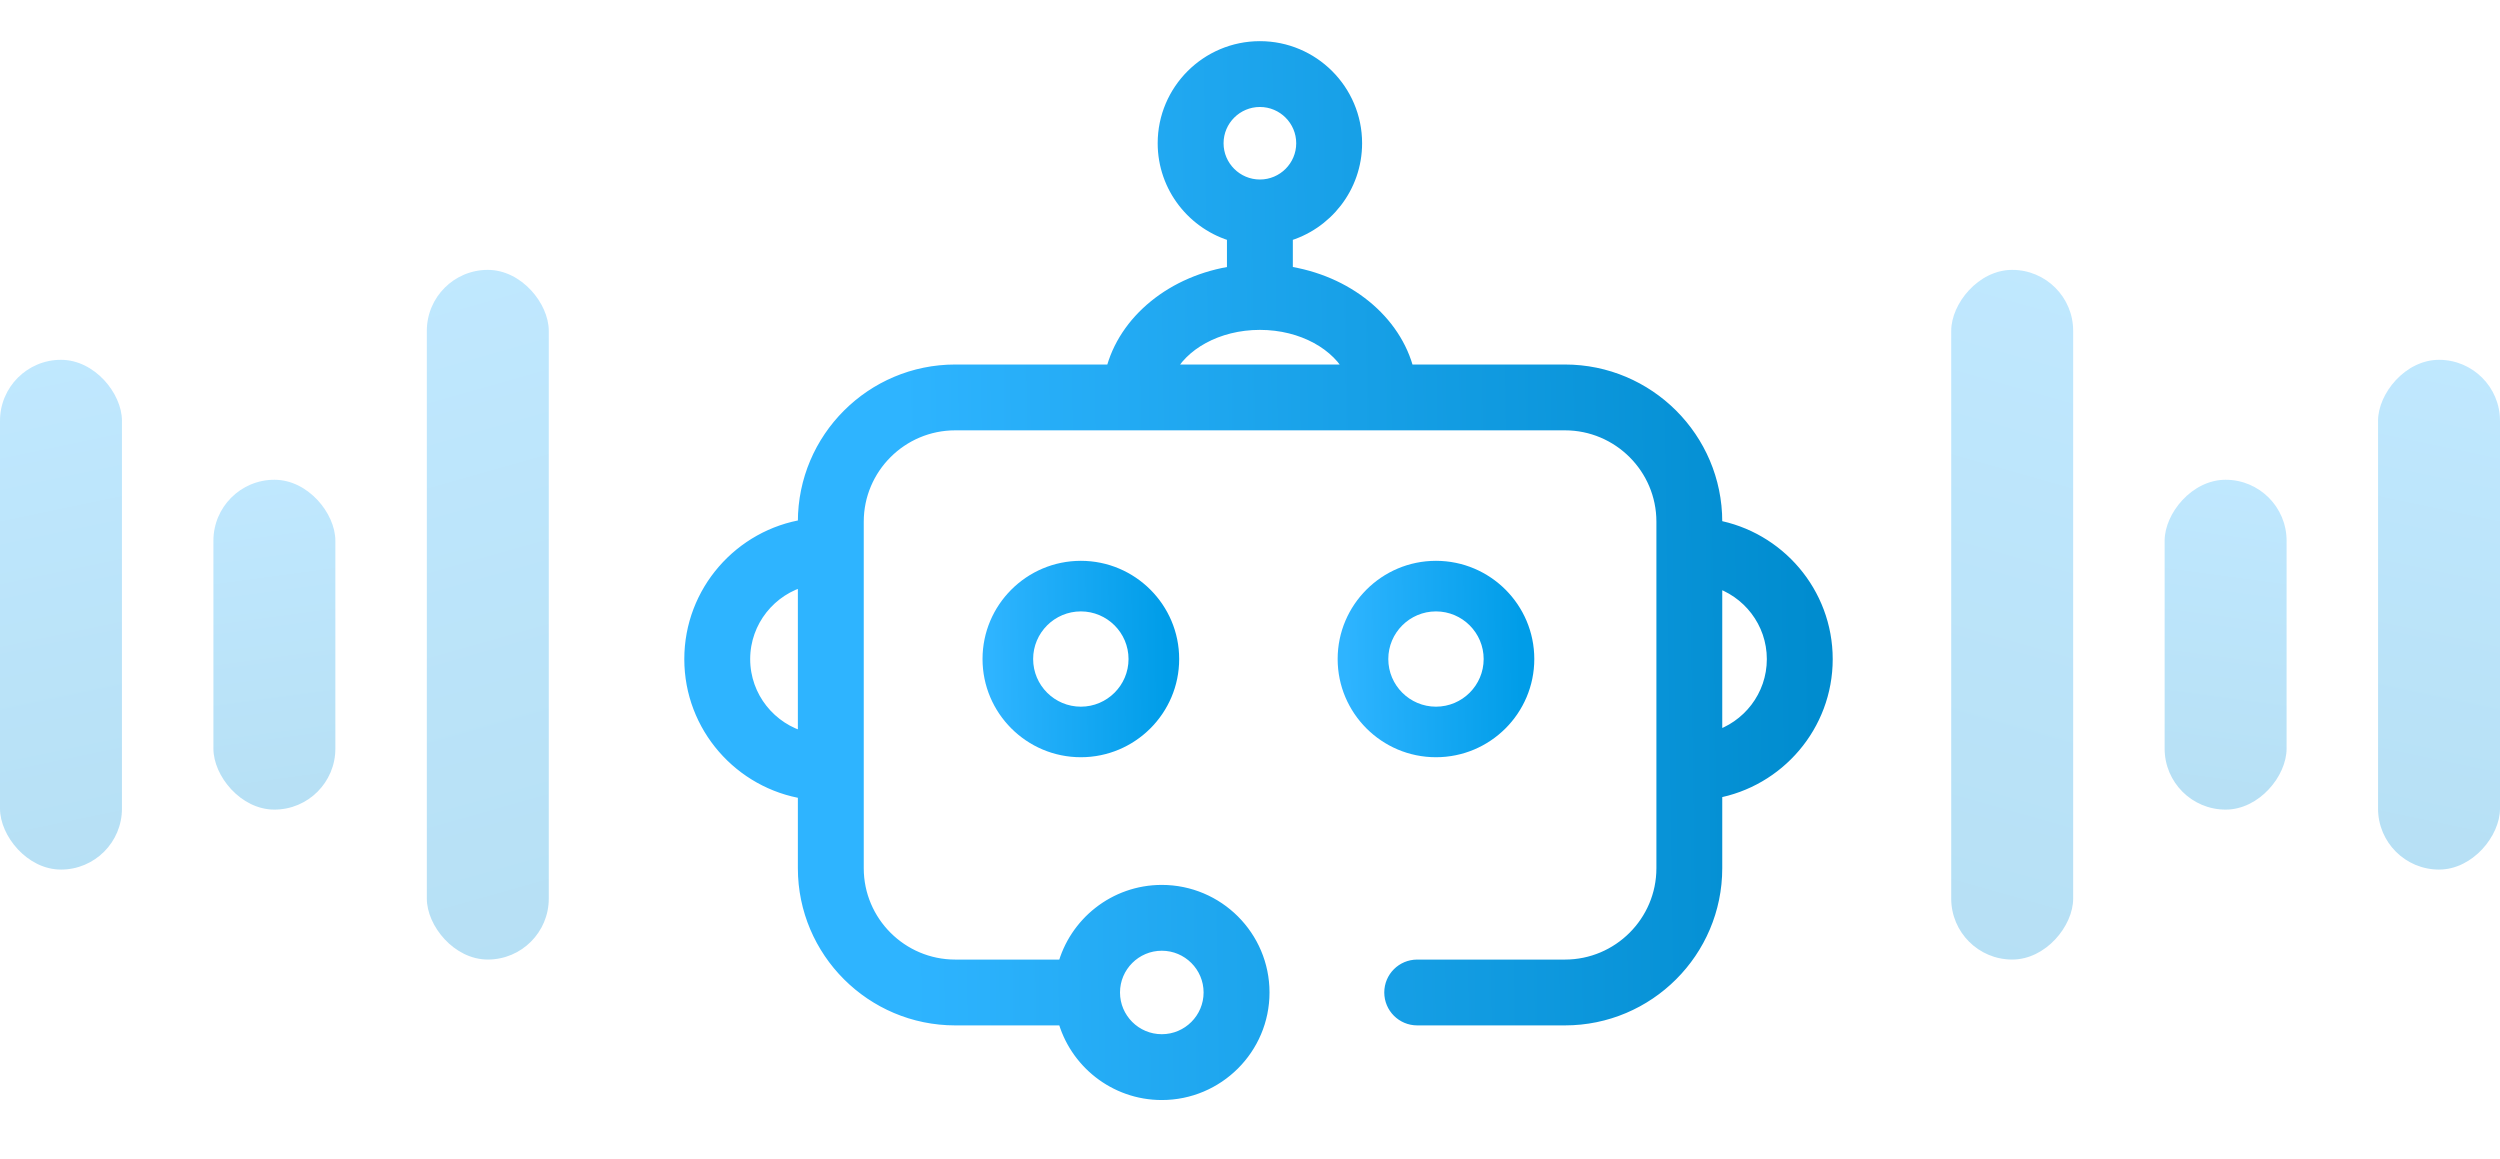 <svg width="82" height="38" viewBox="0 0 82 38" fill="none" xmlns="http://www.w3.org/2000/svg">
<path d="M32.227 21.616C32.227 23.392 33.673 24.837 35.452 24.837C37.23 24.837 38.677 23.392 38.677 21.616C38.677 19.84 37.23 18.395 35.452 18.395C33.673 18.395 32.227 19.84 32.227 21.616ZM37.016 21.616C37.016 22.478 36.314 23.179 35.452 23.179C34.589 23.179 33.887 22.478 33.887 21.616C33.887 20.755 34.589 20.054 35.452 20.054C36.314 20.054 37.016 20.755 37.016 21.616Z" fill="url(#paint0_linear_583_13827)"/>
<path d="M50.325 21.616C50.325 19.84 48.879 18.395 47.1 18.395C45.322 18.395 43.875 19.84 43.875 21.616C43.875 23.392 45.322 24.837 47.1 24.837C48.879 24.837 50.325 23.392 50.325 21.616ZM45.536 21.616C45.536 20.755 46.238 20.054 47.1 20.054C47.963 20.054 48.664 20.755 48.664 21.616C48.664 22.478 47.963 23.179 47.1 23.179C46.238 23.179 45.536 22.478 45.536 21.616Z" fill="url(#paint1_linear_583_13827)"/>
<path d="M59.863 21.619C59.863 19.463 58.296 17.665 56.24 17.299V17.111C56.24 14.406 54.037 12.206 51.329 12.206H46.139C45.735 10.552 44.148 9.257 42.155 8.971V7.683C43.464 7.319 44.427 6.12 44.427 4.698C44.427 2.99 43.035 1.6 41.325 1.6C39.614 1.6 38.222 2.99 38.222 4.698C38.222 6.12 39.186 7.319 40.494 7.683V8.971C38.502 9.257 36.915 10.552 36.511 12.206H31.331C28.623 12.206 26.42 14.406 26.42 17.111V17.281C24.314 17.604 22.695 19.427 22.695 21.619C22.695 23.812 24.314 25.635 26.42 25.958V28.478C26.42 31.182 28.623 33.383 31.331 33.383H34.932C35.301 34.79 36.585 35.831 38.107 35.831C39.917 35.831 41.39 34.361 41.39 32.553C41.39 30.745 39.917 29.275 38.107 29.275C36.584 29.275 35.301 30.317 34.932 31.724H31.331C29.539 31.724 28.081 30.267 28.081 28.478V17.111C28.081 15.321 29.539 13.865 31.331 13.865H51.33C53.121 13.865 54.58 15.321 54.58 17.111V28.478C54.58 30.267 53.121 31.724 51.33 31.724H46.484C46.026 31.724 45.654 32.095 45.654 32.553C45.654 33.011 46.026 33.383 46.484 33.383H51.33C54.037 33.383 56.24 31.182 56.24 28.478V25.94C58.296 25.574 59.863 23.776 59.863 21.619ZM38.107 30.934C39.001 30.934 39.728 31.66 39.728 32.553C39.728 33.446 39.001 34.172 38.107 34.172C37.213 34.172 36.486 33.446 36.486 32.553C36.486 31.66 37.214 30.934 38.107 30.934ZM24.356 21.619C24.356 20.345 25.236 19.271 26.42 18.972V24.267C25.236 23.968 24.356 22.894 24.356 21.619ZM39.883 4.699C39.883 3.905 40.53 3.259 41.325 3.259C42.12 3.259 42.766 3.905 42.766 4.699C42.766 5.492 42.12 6.138 41.325 6.138C40.53 6.138 39.883 5.492 39.883 4.699ZM41.325 10.57C42.734 10.57 43.937 11.254 44.388 12.206H38.262C38.712 11.254 39.915 10.57 41.325 10.57H41.325ZM56.24 24.238V19.001C57.373 19.334 58.202 20.382 58.202 21.619C58.202 22.857 57.373 23.904 56.24 24.238Z" fill="url(#paint2_linear_583_13827)" stroke="url(#paint3_linear_583_13827)" stroke-width="0.5"/>
<rect x="7" y="15.736" width="4" height="10.819" rx="2" fill="url(#paint4_linear_583_13827)" fill-opacity="0.3"/>
<rect y="11.802" width="4" height="16.72" rx="2" fill="url(#paint5_linear_583_13827)" fill-opacity="0.3"/>
<rect x="14" y="8.852" width="4" height="22.621" rx="2" fill="url(#paint6_linear_583_13827)" fill-opacity="0.3"/>
<rect width="4" height="10.819" rx="2" transform="matrix(-1 0 0 1 75 15.736)" fill="url(#paint7_linear_583_13827)" fill-opacity="0.3"/>
<rect width="4" height="16.72" rx="2" transform="matrix(-1 0 0 1 82 11.802)" fill="url(#paint8_linear_583_13827)" fill-opacity="0.3"/>
<rect width="4" height="22.621" rx="2" transform="matrix(-1 0 0 1 68 8.852)" fill="url(#paint9_linear_583_13827)" fill-opacity="0.3"/>
<defs>
<linearGradient id="paint0_linear_583_13827" x1="38.336" y1="18.395" x2="32.467" y2="18.48" gradientUnits="userSpaceOnUse">
<stop offset="0.02" stop-color="#009DE8"/>
<stop offset="1" stop-color="#2EB4FF"/>
</linearGradient>
<linearGradient id="paint1_linear_583_13827" x1="49.984" y1="18.395" x2="44.116" y2="18.48" gradientUnits="userSpaceOnUse">
<stop offset="0.02" stop-color="#009DE8"/>
<stop offset="1" stop-color="#2EB4FF"/>
</linearGradient>
<linearGradient id="paint2_linear_583_13827" x1="59.29" y1="1.6" x2="29.401" y2="2.047" gradientUnits="userSpaceOnUse">
<stop stop-color="#008CCF"/>
<stop offset="1" stop-color="#2EB4FF"/>
</linearGradient>
<linearGradient id="paint3_linear_583_13827" x1="59.29" y1="1.6" x2="29.401" y2="2.047" gradientUnits="userSpaceOnUse">
<stop stop-color="#008CCF"/>
<stop offset="1" stop-color="#2EB4FF"/>
</linearGradient>
<linearGradient id="paint4_linear_583_13827" x1="18.111" y1="30.322" x2="15.981" y2="14.616" gradientUnits="userSpaceOnUse">
<stop stop-color="#008CCF"/>
<stop offset="1" stop-color="#2EB4FF"/>
</linearGradient>
<linearGradient id="paint5_linear_583_13827" x1="11.111" y1="34.344" x2="6.147" y2="10.665" gradientUnits="userSpaceOnUse">
<stop stop-color="#008CCF"/>
<stop offset="1" stop-color="#2EB4FF"/>
</linearGradient>
<linearGradient id="paint6_linear_583_13827" x1="25.111" y1="39.349" x2="16.332" y2="8.395" gradientUnits="userSpaceOnUse">
<stop stop-color="#008CCF"/>
<stop offset="1" stop-color="#2EB4FF"/>
</linearGradient>
<linearGradient id="paint7_linear_583_13827" x1="11.111" y1="14.586" x2="8.981" y2="-1.12" gradientUnits="userSpaceOnUse">
<stop stop-color="#008CCF"/>
<stop offset="1" stop-color="#2EB4FF"/>
</linearGradient>
<linearGradient id="paint8_linear_583_13827" x1="11.111" y1="22.542" x2="6.147" y2="-1.138" gradientUnits="userSpaceOnUse">
<stop stop-color="#008CCF"/>
<stop offset="1" stop-color="#2EB4FF"/>
</linearGradient>
<linearGradient id="paint9_linear_583_13827" x1="11.111" y1="30.497" x2="2.332" y2="-0.457" gradientUnits="userSpaceOnUse">
<stop stop-color="#008CCF"/>
<stop offset="1" stop-color="#2EB4FF"/>
</linearGradient>
</defs>
</svg>
